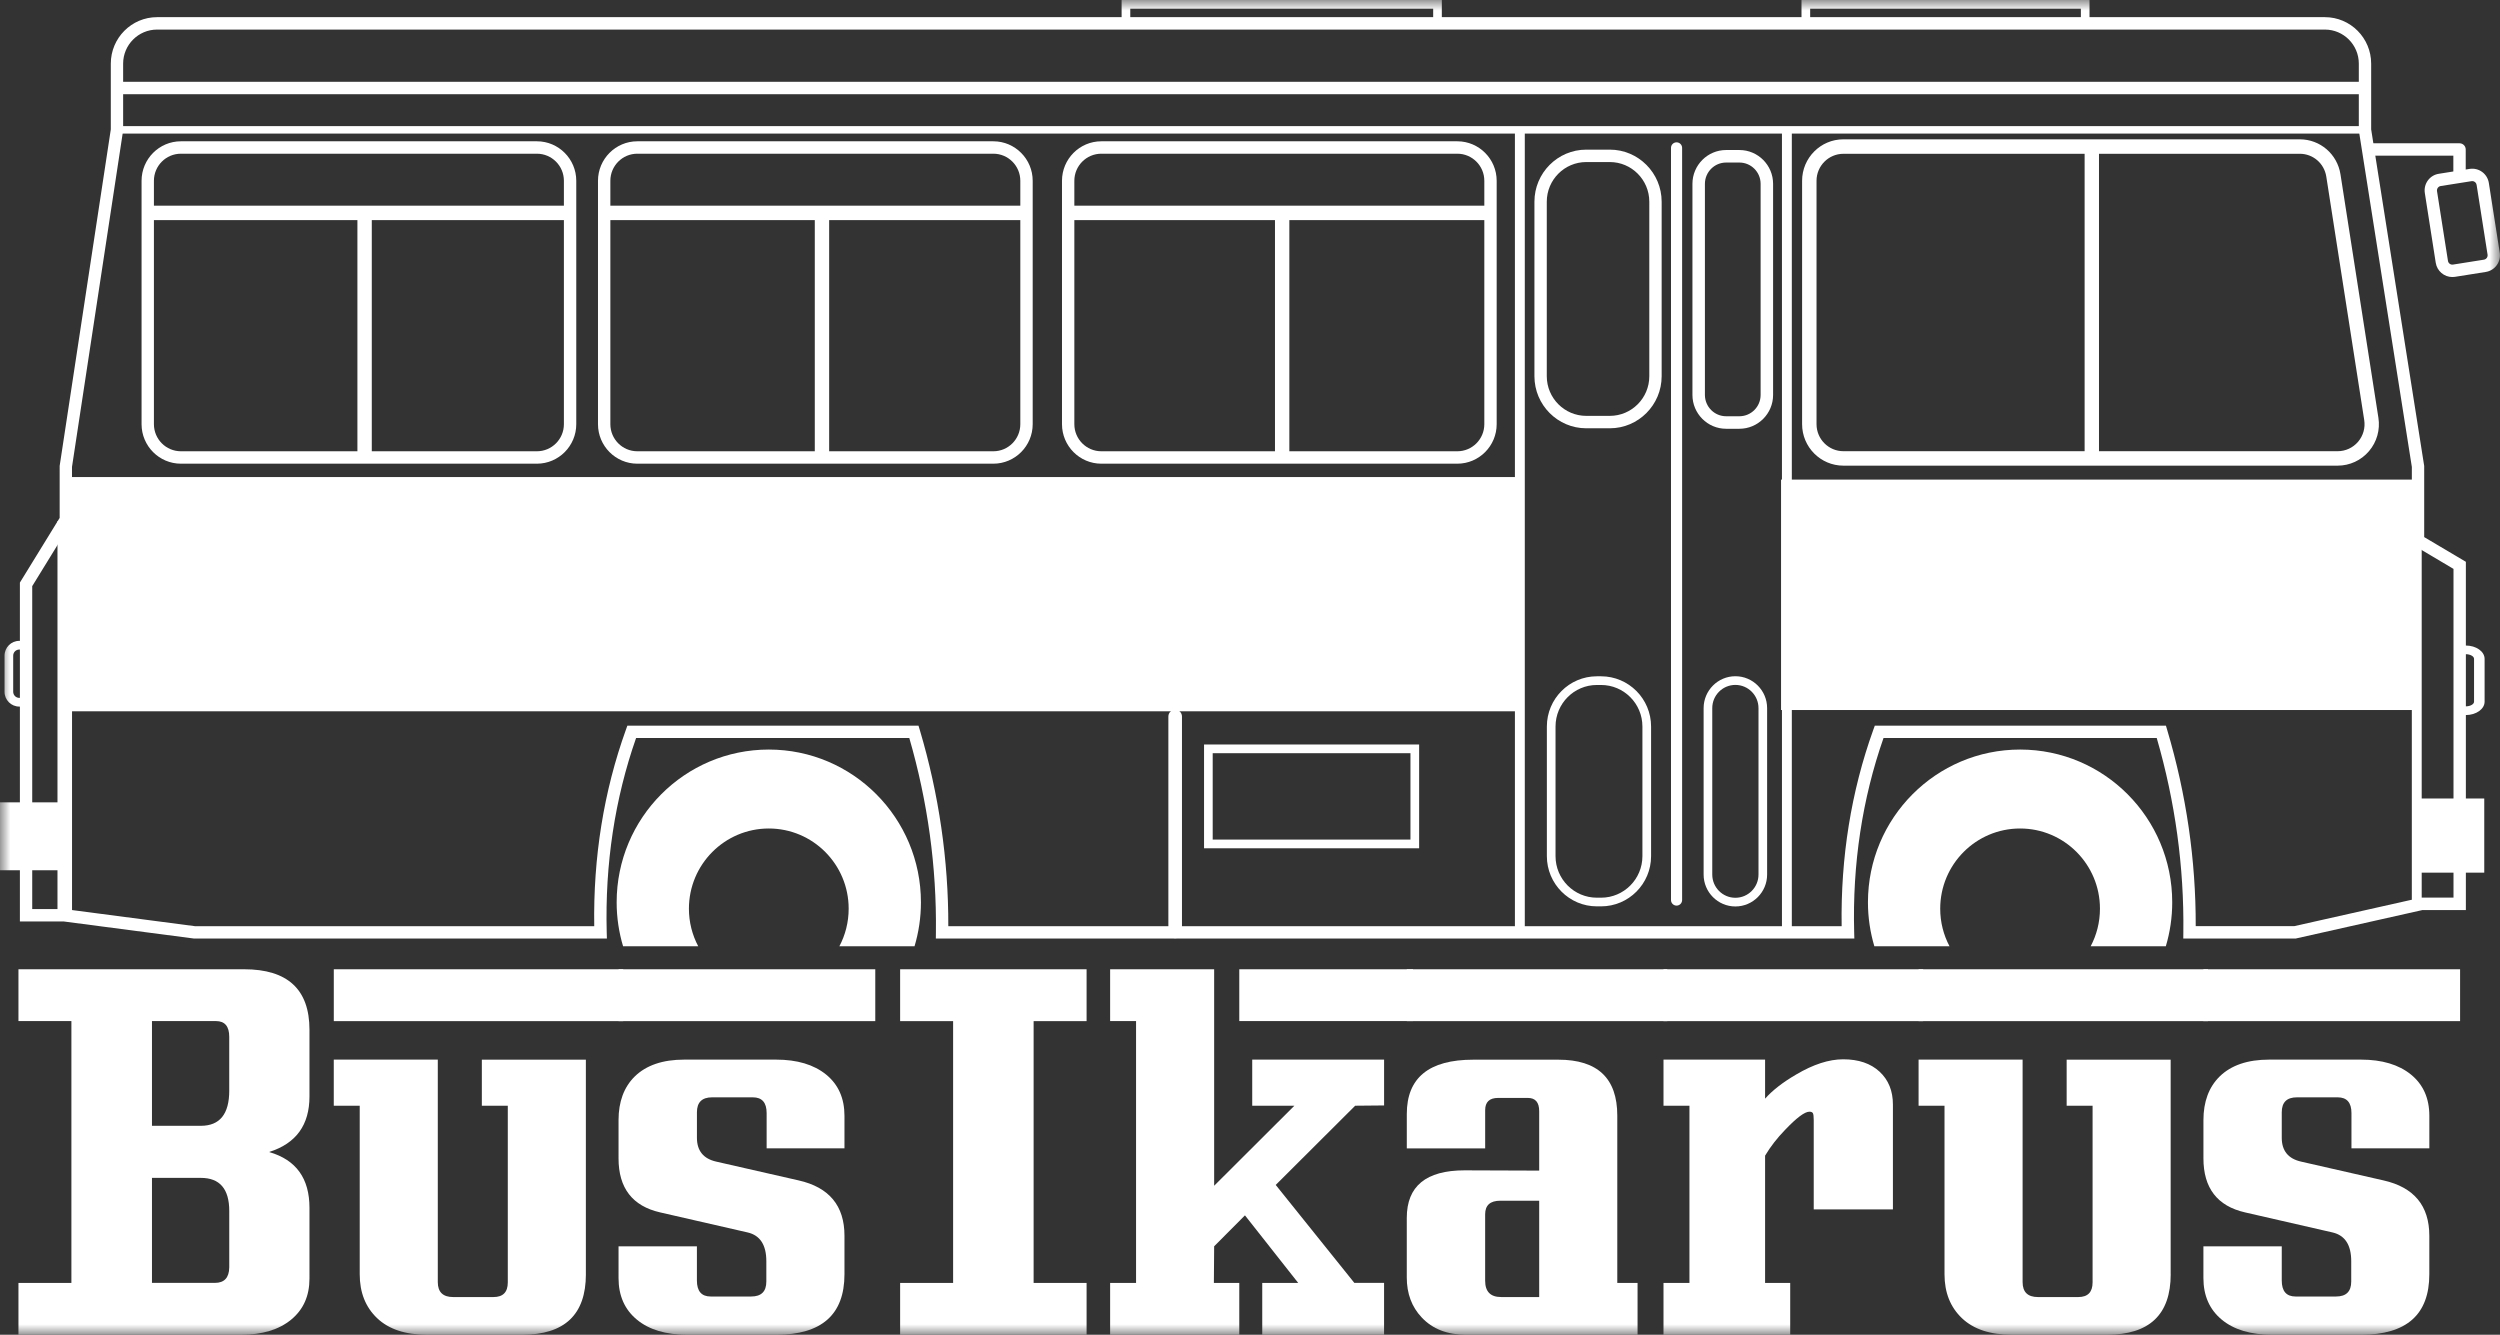 <?xml version="1.0" encoding="UTF-8"?> <svg xmlns="http://www.w3.org/2000/svg" width="118" height="63" viewBox="0 0 118 63" fill="none"><rect x="0" y="0" width="118" height="63" fill="#333333" stroke="none"/><g clip-path="url(#clip0_403_3850)"><path d="M99.072 7.027H98.394V21.568H99.072V7.027Z" fill="white"></path><path d="M114.304 25.407H113.838V42.67H114.304V25.407Z" fill="white"></path><path d="M117.024 37.923H114.104V40.955H117.024V37.923Z" fill="white"></path><path d="M117.257 41.189H113.87V37.689H117.257V41.189ZM114.337 40.721H116.789V38.158H114.337V40.721Z" fill="white"></path><mask id="mask0_403_3850" style="mask-type:luminance" maskUnits="userSpaceOnUse" x="0" y="0" width="118" height="63"><path d="M118 0H0V63H118V0Z" fill="white"></path></mask><g mask="url(#mask0_403_3850)"><path d="M115.75 13.076C115.367 13.076 115.029 12.796 114.967 12.404L114.452 9.112C114.419 8.903 114.469 8.692 114.593 8.52C114.718 8.348 114.902 8.235 115.11 8.203L116.567 7.972C116.999 7.904 117.405 8.201 117.473 8.634L117.988 11.927C118.056 12.36 117.76 12.768 117.329 12.836L115.872 13.067C115.831 13.074 115.789 13.076 115.749 13.076M116.69 8.548C116.679 8.548 116.669 8.548 116.657 8.551L115.2 8.781C115.145 8.79 115.097 8.82 115.065 8.865C115.032 8.91 115.019 8.966 115.027 9.021L115.544 12.314C115.561 12.428 115.668 12.507 115.783 12.488L117.239 12.257C117.353 12.24 117.432 12.131 117.413 12.017L116.896 8.725C116.88 8.621 116.791 8.547 116.69 8.547" fill="white"></path><path d="M116.09 8.546C115.928 8.546 115.798 8.415 115.798 8.253V7.349H111.829C111.667 7.349 111.537 7.218 111.537 7.056C111.537 6.895 111.667 6.763 111.829 6.763H116.09C116.252 6.763 116.382 6.894 116.382 7.056V8.253C116.382 8.415 116.252 8.546 116.09 8.546Z" fill="white"></path><path d="M116.384 33.751H115.852V30.469H116.384C116.875 30.469 117.273 30.751 117.273 31.097V33.121C117.273 33.468 116.874 33.751 116.384 33.751ZM116.351 33.34H116.384C116.596 33.34 116.775 33.24 116.775 33.121V31.097C116.775 30.978 116.596 30.878 116.384 30.878H116.351V33.34Z" fill="white"></path><path d="M14.607 48.606V51.756C14.607 53.096 13.978 53.967 12.719 54.368V54.381C13.978 54.748 14.607 55.623 14.607 57.006V60.349C14.607 61.169 14.318 61.815 13.74 62.289C13.162 62.763 12.375 63 11.381 63H0.871V60.554H3.37V48.195H0.871V45.749H11.52C13.578 45.749 14.607 46.701 14.607 48.605M10.82 51.473V48.938C10.82 48.442 10.611 48.195 10.195 48.195H7.173V53.138H9.481C10.374 53.138 10.821 52.583 10.821 51.473M10.821 57.159C10.821 56.118 10.374 55.596 9.481 55.596H7.173V60.552H10.145C10.586 60.552 10.813 60.309 10.821 59.823V57.159Z" fill="white"></path><path d="M29.415 48.196H15.755V45.75H29.415V48.196ZM27.654 60.144C27.654 62.048 26.651 63 24.644 63H20.154C19.134 63 18.35 62.74 17.802 62.219C17.253 61.697 16.979 61.007 16.979 60.144V52.191H15.754V50.014H20.664V60.516C20.664 60.986 20.907 61.221 21.391 61.221H23.292C23.743 61.221 23.968 60.99 23.968 60.529V52.192H22.743V50.015H27.653V60.145L27.654 60.144Z" fill="white"></path><path d="M41.313 48.196H29.198V45.75H41.313V48.196ZM39.859 54.202H36.185V52.537C36.185 52.042 35.969 51.794 35.535 51.794H33.61C33.133 51.794 32.895 52.03 32.895 52.499V53.703C32.895 54.317 33.201 54.694 33.813 54.83L37.691 55.714C39.136 56.039 39.859 56.91 39.859 58.326V60.145C39.859 62.049 38.783 63.001 36.632 63.001H32.448C31.428 63.001 30.631 62.762 30.057 62.283C29.482 61.806 29.195 61.153 29.195 60.324V58.826H32.894V60.44C32.894 60.943 33.11 61.195 33.544 61.195H35.456C35.932 61.195 36.171 60.961 36.171 60.49V59.53C36.171 58.762 35.878 58.309 35.291 58.172L31.159 57.225C29.85 56.926 29.195 56.076 29.195 54.676V52.87C29.195 51.999 29.451 51.312 29.96 50.809C30.504 50.279 31.282 50.014 32.295 50.014H36.632C37.627 50.014 38.413 50.25 38.992 50.719C39.57 51.189 39.859 51.838 39.859 52.665V54.202Z" fill="white"></path><path d="M51.287 63H42.486V60.554H44.987V48.196H42.486V45.75H51.287V48.196H48.787V60.554H51.287V63Z" fill="white"></path><path d="M65.329 63H59.578V60.554H61.275L58.762 57.365L57.308 58.825L57.295 60.554H58.494V63H52.398V60.554H53.622V48.195H52.398V45.749H57.308V55.968L61.095 52.19H59.105V50.013H65.329V52.177L63.964 52.19L60.214 55.929L63.925 60.552H65.328V62.999L65.329 63ZM66.694 48.195H58.494V45.749H66.694V48.195Z" fill="white"></path><path d="M78.695 48.196H66.4V45.75H78.695V48.196ZM77.293 63.001H69.207C68.314 63.001 67.613 62.728 67.102 62.181C66.635 61.686 66.4 61.059 66.4 60.298V57.481C66.4 55.987 67.309 55.24 69.129 55.24L72.65 55.253V52.449C72.65 52.031 72.472 51.822 72.114 51.822H70.711C70.304 51.822 70.1 52.013 70.1 52.398V54.204H66.401V52.578C66.401 50.871 67.448 50.017 69.538 50.017H73.555C75.409 50.017 76.336 50.896 76.336 52.655V60.556H77.293V63.002V63.001ZM72.65 61.221V56.674H70.813C70.338 56.674 70.099 56.887 70.099 57.314V60.451C70.099 60.963 70.349 61.22 70.851 61.22H72.65V61.221Z" fill="white"></path><path d="M90.773 48.196H78.517V45.75H90.773V48.196ZM89.345 57.084H85.608V52.87C85.608 52.699 85.595 52.59 85.569 52.543C85.543 52.496 85.488 52.472 85.404 52.472C85.183 52.472 84.8 52.758 84.256 53.33C83.882 53.714 83.567 54.12 83.312 54.547V60.553H84.498V62.999H78.517V60.553H79.742V52.19H78.517V50.013H83.312V51.857C83.66 51.464 84.15 51.084 84.779 50.717C85.587 50.239 86.327 49.999 86.999 49.999C87.722 49.999 88.294 50.193 88.714 50.581C89.135 50.97 89.346 51.489 89.346 52.137V57.08L89.345 57.084Z" fill="white"></path><path d="M104.217 48.196H90.558V45.75H104.217V48.196ZM102.457 60.144C102.457 62.048 101.454 63 99.446 63H94.957C93.936 63 93.152 62.74 92.604 62.219C92.055 61.697 91.781 61.007 91.781 60.144V52.191H90.557V50.014H95.467V60.516C95.467 60.986 95.709 61.221 96.193 61.221H98.094C98.545 61.221 98.77 60.99 98.77 60.529V52.192H97.546V50.015H102.455V60.145L102.457 60.144Z" fill="white"></path><path d="M116.116 48.196H103.999V45.75H116.116V48.196ZM114.661 54.202H110.989V52.537C110.989 52.042 110.772 51.794 110.338 51.794H108.413C107.936 51.794 107.699 52.03 107.699 52.499V53.703C107.699 54.317 108.005 54.694 108.618 54.83L112.496 55.714C113.941 56.039 114.664 56.91 114.664 58.326V60.145C114.664 62.049 113.588 63.001 111.438 63.001H107.254C106.234 63.001 105.437 62.762 104.862 62.283C104.288 61.806 104.001 61.153 104.001 60.324V58.826H107.699V60.44C107.699 60.943 107.916 61.195 108.35 61.195H110.263C110.739 61.195 110.978 60.961 110.978 60.49V59.53C110.978 58.762 110.685 58.309 110.098 58.172L105.966 57.225C104.657 56.926 104.002 56.076 104.002 54.676V52.87C104.002 51.999 104.258 51.312 104.768 50.809C105.311 50.279 106.089 50.014 107.102 50.014H111.439C112.434 50.014 113.22 50.25 113.798 50.719C114.375 51.189 114.665 51.838 114.665 52.665V54.202H114.661Z" fill="white"></path><path d="M108.352 44.3H103.051L103.054 44.004C103.092 40.922 102.669 37.839 101.798 34.835H88.902C87.898 37.705 87.432 40.788 87.517 43.999L87.525 44.3H44.172L44.175 44.004C44.212 40.922 43.789 37.839 42.919 34.835H30.023C29.018 37.705 28.553 40.788 28.637 43.999L28.646 44.3L9.147 44.298L2.999 43.492H0.939V27.498L2.816 24.445V21.993L2.819 21.971L5.23 6.107V3.003C5.23 1.793 6.21 0.81 7.414 0.81H109.736C110.941 0.81 111.919 1.793 111.919 3.003V6.107L114.422 21.994V25.351L116.389 26.517V42.954H114.341L108.352 44.3ZM103.64 43.714H108.288L114.277 42.368H115.805V26.852L113.839 25.686V22.04L111.336 6.153V3.003C111.336 2.117 110.619 1.396 109.736 1.396H7.413C6.531 1.396 5.812 2.117 5.812 3.003V6.152L5.809 6.174L3.398 22.039V24.614L1.521 27.666V42.907H3.036L9.204 43.716H28.048C27.997 40.467 28.498 37.349 29.542 34.445L29.611 34.252H43.353L43.416 34.461C44.317 37.491 44.769 40.603 44.76 43.717H86.926C86.875 40.468 87.376 37.35 88.42 34.446L88.49 34.253H102.232L102.294 34.462C103.195 37.492 103.647 40.605 103.638 43.718" fill="white"></path><path d="M111.381 3.861H5.633V4.447H111.381V3.861Z" fill="white"></path><path d="M25.343 21.886H8.538C7.515 21.886 6.682 21.049 6.682 20.022V8.533C6.682 7.506 7.514 6.669 8.538 6.669H25.343C26.366 6.669 27.2 7.506 27.2 8.533V20.022C27.2 21.049 26.366 21.886 25.343 21.886ZM8.538 7.255C7.836 7.255 7.265 7.828 7.265 8.533V20.022C7.265 20.727 7.836 21.3 8.538 21.3H25.343C26.045 21.3 26.616 20.727 26.616 20.022V8.533C26.616 7.828 26.045 7.255 25.343 7.255H8.538Z" fill="white"></path><path d="M46.887 21.886H30.081C29.058 21.886 28.225 21.049 28.225 20.022V8.533C28.225 7.506 29.058 6.669 30.081 6.669H46.887C47.91 6.669 48.743 7.506 48.743 8.533V20.022C48.743 21.049 47.91 21.886 46.887 21.886ZM30.081 7.255C29.379 7.255 28.809 7.828 28.809 8.533V20.022C28.809 20.727 29.379 21.3 30.081 21.3H46.887C47.589 21.3 48.159 20.727 48.159 20.022V8.533C48.159 7.828 47.589 7.255 46.887 7.255H30.081Z" fill="white"></path><path d="M68.787 21.886H51.982C50.959 21.886 50.126 21.049 50.126 20.022V8.533C50.126 7.506 50.958 6.669 51.982 6.669H68.787C69.81 6.669 70.643 7.506 70.643 8.533V20.022C70.643 21.049 69.81 21.886 68.787 21.886ZM51.982 7.255C51.28 7.255 50.709 7.828 50.709 8.533V20.022C50.709 20.727 51.28 21.3 51.982 21.3H68.787C69.489 21.3 70.06 20.727 70.06 20.022V8.533C70.06 7.828 69.489 7.255 68.787 7.255H51.982Z" fill="white"></path><path d="M110.336 21.979H87.008C85.934 21.979 85.059 21.101 85.059 20.022V8.533C85.059 7.454 85.934 6.576 87.008 6.576H108.546C109.511 6.576 110.321 7.272 110.471 8.231L112.261 19.72C112.349 20.286 112.188 20.859 111.817 21.294C111.447 21.73 110.907 21.979 110.337 21.979M87.009 7.259C86.31 7.259 85.74 7.831 85.74 8.533V20.022C85.74 20.725 86.31 21.297 87.009 21.297H110.337C110.709 21.297 111.06 21.134 111.302 20.851C111.543 20.567 111.649 20.193 111.591 19.825L109.801 8.336C109.703 7.711 109.176 7.258 108.547 7.258H87.009V7.259Z" fill="white"></path><path d="M26.938 9.708H7.093V10.389H26.938V9.708Z" fill="white"></path><path d="M17.548 10.198H16.87V21.507H17.548V10.198Z" fill="white"></path><path d="M48.526 9.708H28.681V10.389H48.526V9.708Z" fill="white"></path><path d="M39.136 10.198H38.458V21.507H39.136V10.198Z" fill="white"></path><path d="M70.249 9.708H50.403V10.389H70.249V9.708Z" fill="white"></path><path d="M60.857 10.198H60.179V21.507H60.857V10.198Z" fill="white"></path><path d="M2.996 37.903H0.032V41.044H2.996V37.903Z" fill="white"></path><path d="M3.028 41.076H0V37.871H3.028V41.076ZM0.063 41.013H2.965V37.935H0.063V41.013Z" fill="white"></path><path d="M3.4 24.599H2.713V43.185H3.4V24.599Z" fill="white"></path><path d="M75.984 20.215H74.871C73.522 20.215 72.425 19.113 72.425 17.758V9.52C72.425 8.165 73.523 7.063 74.871 7.063H75.984C77.332 7.063 78.43 8.166 78.43 9.52V17.758C78.43 19.113 77.332 20.215 75.984 20.215ZM74.871 7.649C73.844 7.649 73.008 8.488 73.008 9.52V17.758C73.008 18.79 73.844 19.629 74.871 19.629H75.984C77.011 19.629 77.847 18.79 77.847 17.758V9.52C77.847 8.488 77.01 7.649 75.984 7.649H74.871Z" fill="white"></path><path d="M75.571 42.78H75.372C74.071 42.78 73.012 41.718 73.012 40.411V34.291C73.012 32.984 74.07 31.921 75.372 31.921H75.571C76.872 31.921 77.931 32.983 77.931 34.291V40.411C77.931 41.718 76.873 42.78 75.571 42.78ZM75.372 32.331C74.296 32.331 73.421 33.21 73.421 34.291V40.411C73.421 41.492 74.296 42.371 75.372 42.371H75.571C76.647 42.371 77.522 41.492 77.522 40.411V34.291C77.522 33.21 76.647 32.331 75.571 32.331H75.372Z" fill="white"></path><path d="M82.1 20.238H81.472C80.596 20.238 79.883 19.522 79.883 18.642V8.677C79.883 7.797 80.597 7.081 81.472 7.081H82.1C82.977 7.081 83.69 7.797 83.69 8.677V18.642C83.69 19.522 82.977 20.238 82.1 20.238ZM81.472 7.672C80.921 7.672 80.472 8.123 80.472 8.677V18.642C80.472 19.196 80.921 19.647 81.472 19.647H82.1C82.653 19.647 83.101 19.196 83.101 18.642V8.677C83.101 8.123 82.653 7.672 82.1 7.672H81.472Z" fill="white"></path><path d="M81.91 42.785C81.083 42.785 80.411 42.109 80.411 41.28V33.423C80.411 32.594 81.083 31.918 81.91 31.918C82.736 31.918 83.408 32.594 83.408 33.423V41.28C83.408 42.109 82.736 42.785 81.91 42.785ZM81.91 32.328C81.308 32.328 80.819 32.818 80.819 33.423V41.28C80.819 41.883 81.307 42.375 81.91 42.375C82.512 42.375 83.001 41.883 83.001 41.28V33.423C83.001 32.819 82.512 32.328 81.91 32.328Z" fill="white"></path><path d="M111.629 5.953H5.522V6.305H111.629V5.953Z" fill="white"></path><path d="M71.97 6.129H71.504V43.918H71.97V6.129Z" fill="white"></path><path d="M84.574 6.084H84.108V43.873H84.574V6.084Z" fill="white"></path><path d="M113.944 22.857H84.297V33.291H113.944V22.857Z" fill="white"></path><path d="M114.176 33.513H84.066V22.637H114.176V33.513ZM84.529 33.073H113.713V23.078H84.529V33.073Z" fill="white"></path><path d="M71.275 22.849H3.532V33.241H71.275V22.849Z" fill="white"></path><path d="M71.625 33.573H3.183V22.517H71.625V33.573ZM3.882 32.909H70.926V23.18H3.882V32.909Z" fill="white"></path><path d="M79.133 42.745C78.988 42.745 78.871 42.627 78.871 42.481V6.981C78.871 6.835 78.988 6.718 79.133 6.718C79.279 6.718 79.396 6.835 79.396 6.981V42.481C79.396 42.627 79.279 42.745 79.133 42.745Z" fill="white"></path><path d="M55.468 44.284C55.291 44.284 55.147 44.139 55.147 43.962V33.819C55.147 33.641 55.291 33.496 55.468 33.496C55.645 33.496 55.789 33.641 55.789 33.819V43.962C55.789 44.139 55.645 44.284 55.468 44.284Z" fill="white"></path><path d="M66.983 40.039H56.831V35.14H66.983V40.039ZM57.239 39.628H66.574V35.551H57.239V39.628Z" fill="white"></path><path d="M68.054 1.307H52.94V0H68.054V1.307ZM53.349 0.898H67.646V0.411H53.349V0.898Z" fill="white"></path><path d="M98.625 1.307H85.031V0H98.625V1.307ZM85.44 0.898H98.217V0.411H85.44V0.898Z" fill="white"></path><path d="M1.436 33.351H0.911C0.526 33.351 0.214 33.038 0.214 32.653V30.948C0.214 30.561 0.526 30.248 0.911 30.248H1.436V33.351ZM0.911 30.658C0.752 30.658 0.623 30.787 0.623 30.946V32.651C0.623 32.81 0.752 32.94 0.911 32.94H1.027V30.657H0.911V30.658Z" fill="white"></path><path d="M95.348 35.379C91.383 35.379 88.167 38.606 88.167 42.59C88.167 43.31 88.274 44.006 88.469 44.663H92.017C91.737 44.135 91.578 43.531 91.578 42.891C91.578 40.8 93.266 39.105 95.348 39.105C97.431 39.105 99.118 40.8 99.118 42.891C99.118 43.531 98.959 44.135 98.68 44.663H102.227C102.423 44.006 102.529 43.311 102.529 42.59C102.529 38.608 99.315 35.379 95.348 35.379Z" fill="white"></path><path d="M36.287 35.379C32.322 35.379 29.106 38.606 29.106 42.59C29.106 43.31 29.213 44.006 29.409 44.663H32.956C32.676 44.135 32.517 43.531 32.517 42.891C32.517 40.8 34.205 39.105 36.287 39.105C38.37 39.105 40.057 40.8 40.057 42.891C40.057 43.531 39.898 44.135 39.619 44.663H43.166C43.362 44.006 43.468 43.311 43.468 42.59C43.468 38.608 40.254 35.379 36.287 35.379Z" fill="white"></path></g></g><defs><clipPath id="clip0_403_3850"><rect width="118" height="63" fill="white"></rect></clipPath></defs></svg> 